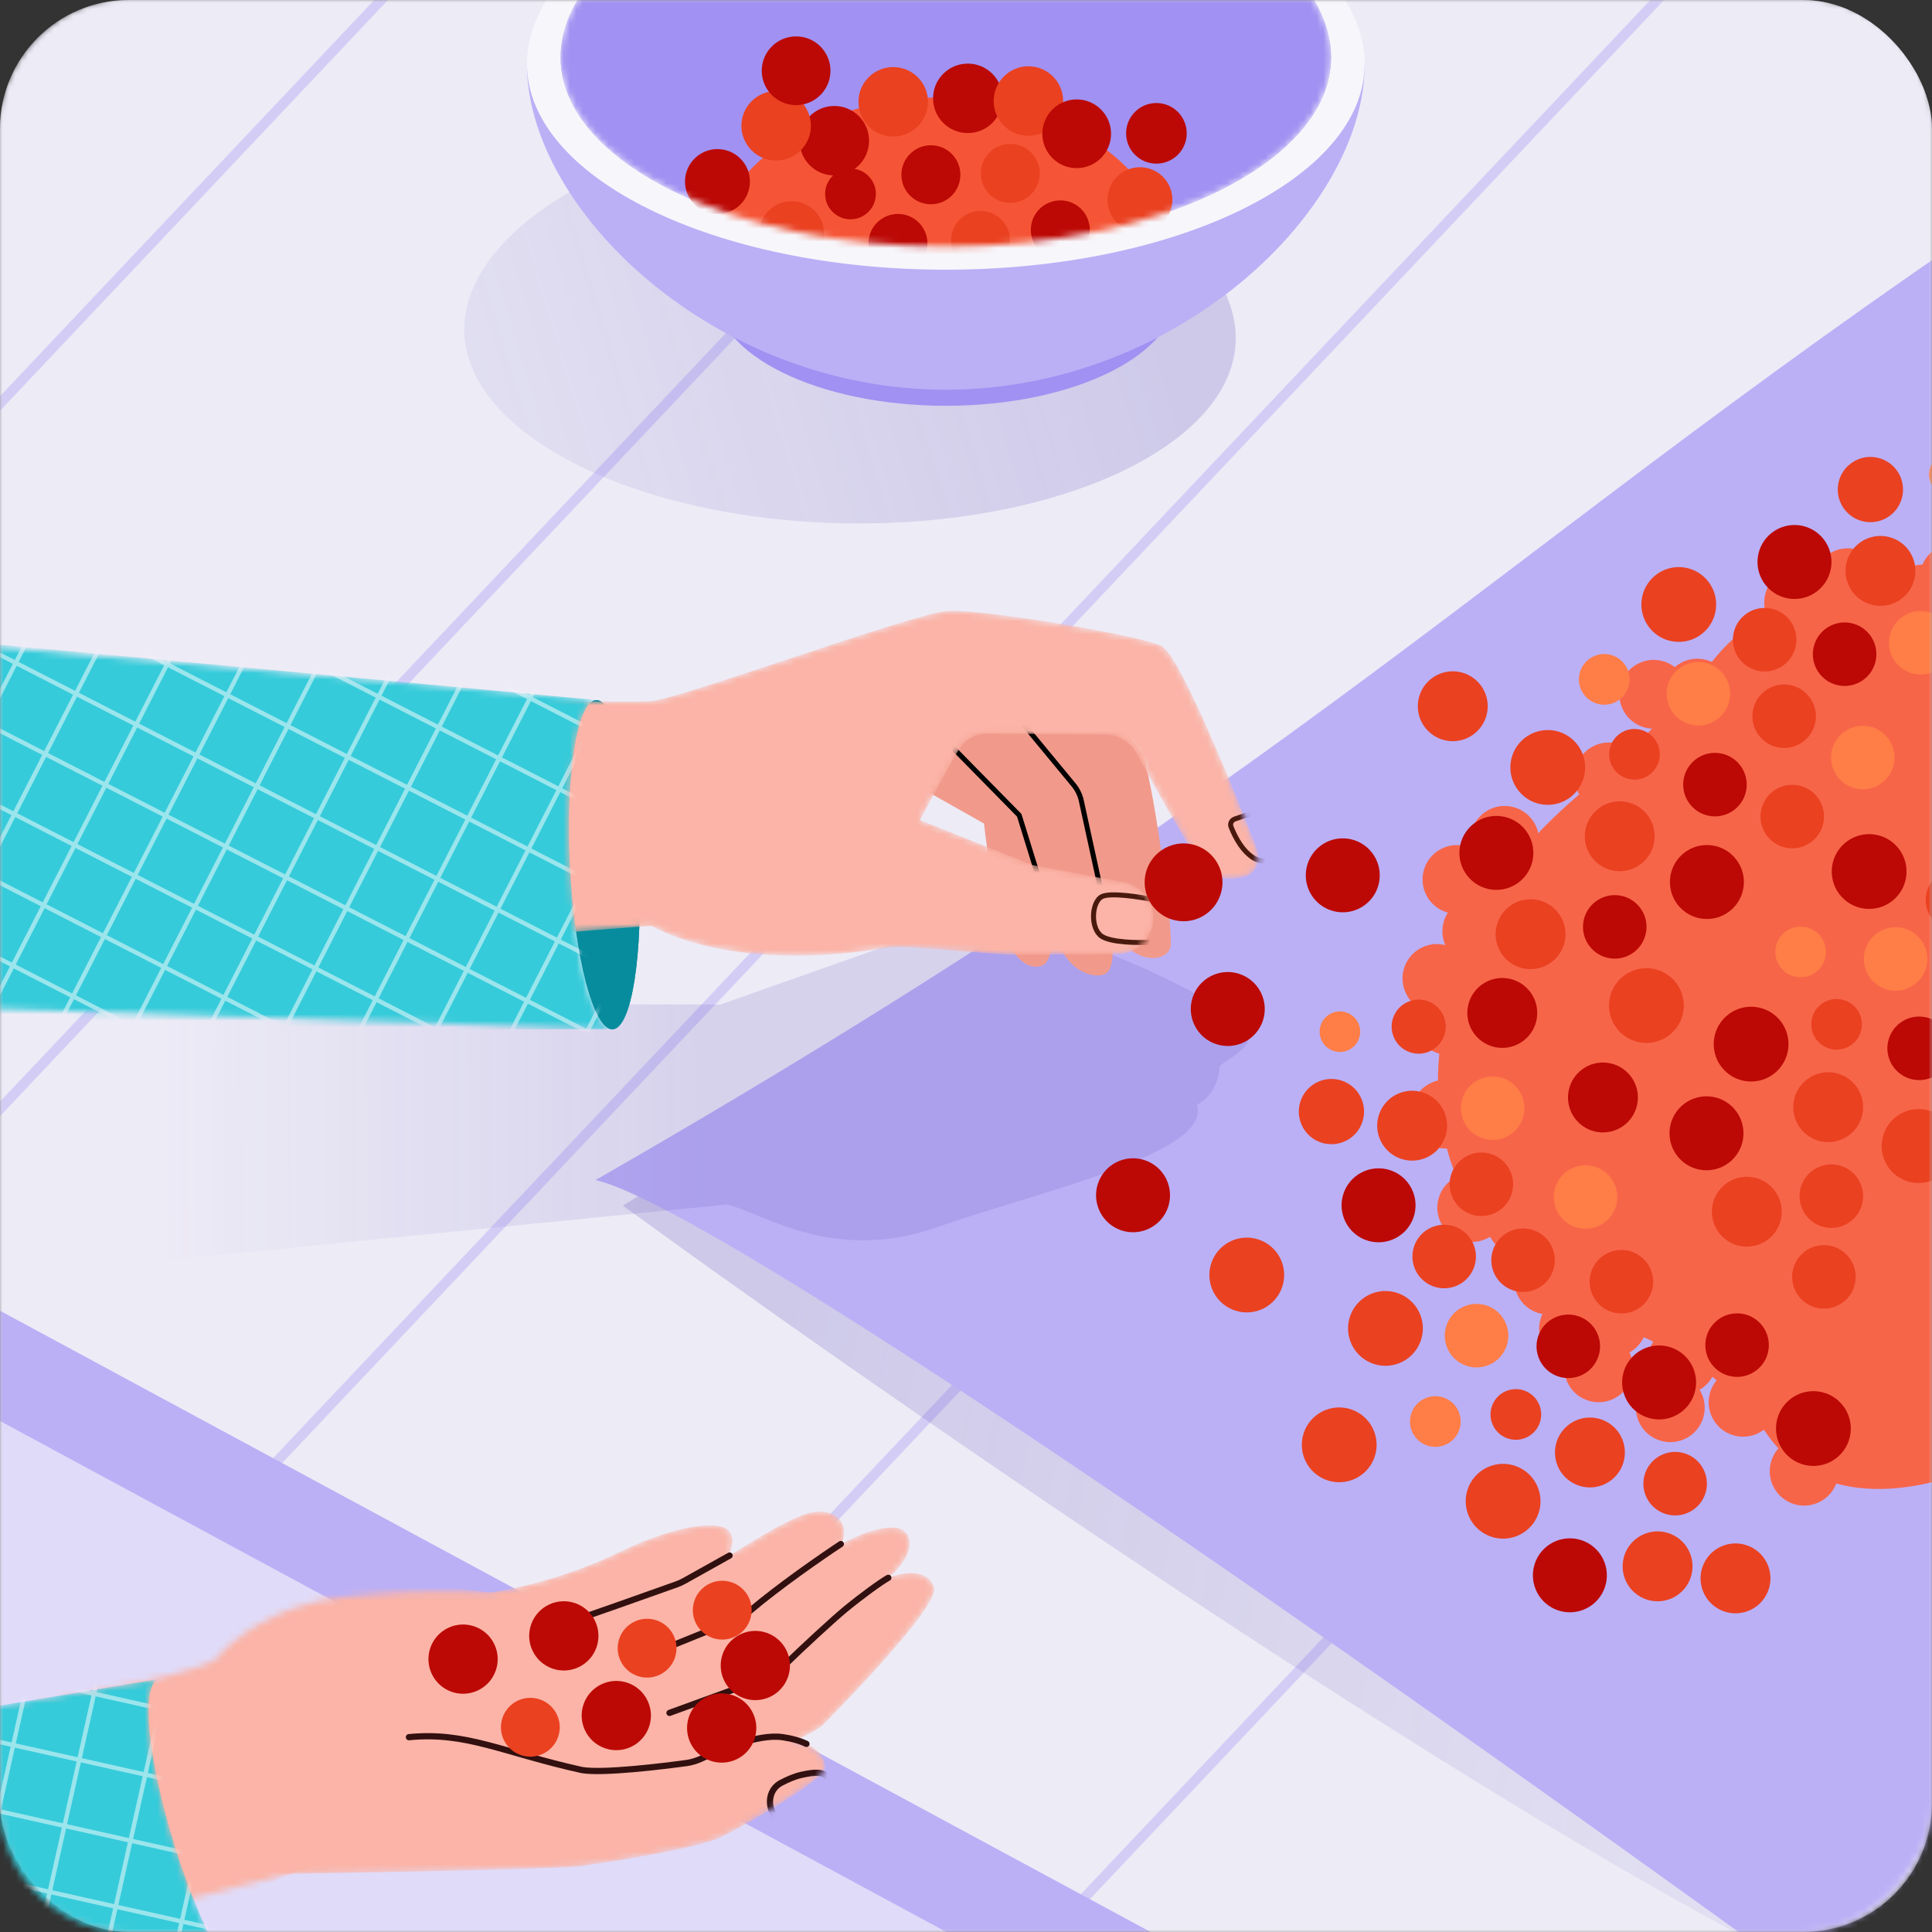 <svg xmlns="http://www.w3.org/2000/svg" width="300" height="300" viewBox="0 0 300 300" fill="none"><rect x="0" y="0" width="300" height="300" fill="#333333" stroke="none"/><mask id="mask0_380_4683" style="mask-type:alpha" maskUnits="userSpaceOnUse" x="0" y="0" width="300" height="300"><rect width="300" height="300" rx="20" fill="#FAF9FE"></rect></mask><g mask="url(#mask0_380_4683)"><rect width="300" height="300" rx="20" fill="#EDEBF6"></rect></g><mask id="mask1_380_4683" style="mask-type:alpha" maskUnits="userSpaceOnUse" x="0" y="0" width="300" height="300"><rect width="300" height="300" rx="20" transform="matrix(-1 0 0 1 300 0)" fill="#FAF9FE"></rect></mask><g mask="url(#mask1_380_4683)"><rect width="300" height="300" rx="20" fill="#EDEBF6"></rect><path opacity="0.5" d="M-91.433 268.992L225.588 -66.645" stroke="#BBB0F6" stroke-width="1.554" stroke-linecap="round" stroke-linejoin="round"></path><path opacity="0.5" d="M-148.922 220.318L168.099 -115.319" stroke="#BBB0F6" stroke-width="1.554" stroke-linecap="round" stroke-linejoin="round"></path><path opacity="0.5" d="M-14.145 287.418L302.876 -48.219" stroke="#BBB0F6" stroke-width="1.554" stroke-linecap="round" stroke-linejoin="round"></path><path opacity="0.5" d="M63.143 305.844L380.164 -29.793" stroke="#BBB0F6" stroke-width="1.554" stroke-linecap="round" stroke-linejoin="round"></path><path opacity="0.5" d="M140.43 324.271L457.451 -11.366" stroke="#BBB0F6" stroke-width="1.554" stroke-linecap="round" stroke-linejoin="round"></path><path opacity="0.2" d="M72.083 50.95C71.84 67.197 98.462 80.768 131.544 81.262C164.627 81.757 191.642 68.987 191.885 52.741C192.128 36.495 165.548 20.089 132.466 19.594C99.383 19.1 72.325 34.704 72.083 50.95Z" fill="url(#paint0_linear_380_4683)"></path><path opacity="0.2" d="M96.728 187.216L126.874 168.477L273.203 302.083C218.769 273.395 132.872 213.551 96.728 187.216Z" fill="url(#paint1_linear_380_4683)"></path><path d="M92.48 183.239C209.893 115.837 235.745 81.549 329.089 20.896C422.433 -39.756 385.755 383.988 286.295 311.809C186.835 239.631 108.249 186.778 92.48 183.239Z" fill="#BBB0F6"></path><path opacity="0.15" d="M112.925 187.028L-13.677 199.588L6.717 155.971L111.897 155.971L140.198 145.98C143.766 144.721 147.55 144.183 151.319 144.529C157.538 145.099 167.2 146.211 171.721 147.919C181.627 151.661 192.86 157.856 193.815 160C194.868 162.365 191.085 164.271 189.404 165.461C189.236 169.157 186.954 171.062 185.834 171.552C188.354 179.113 160.807 185.15 145.606 190.537C129.453 196.261 118.558 188.42 112.925 187.028Z" fill="url(#paint2_linear_380_4683)"></path><path d="M266.044 102.497C277.976 87.407 306.11 85.974 318.685 87.144L312.105 225.327C303.624 230.299 284.205 236.733 274.379 222.695C262.096 205.148 244.092 206.802 234.915 196.513C220.439 180.282 220.172 162 230.261 141.821C239.058 124.226 250.131 122.622 266.044 102.497Z" fill="#F76549"></path><circle cx="233.277" cy="138.027" r="5.342" transform="rotate(-28.083 233.277 138.027)" fill="#F76549"></circle><circle cx="249.814" cy="120.638" r="5.342" transform="rotate(-28.083 249.814 120.638)" fill="#F76549"></circle><circle cx="233.642" cy="130.488" r="5.342" transform="rotate(-28.083 233.642 130.488)" fill="#F76549"></circle><circle cx="263.555" cy="107.627" r="5.342" transform="rotate(-28.083 263.555 107.627)" fill="#F76549"></circle><circle cx="256.786" cy="107.81" r="5.342" transform="rotate(-28.083 256.786 107.81)" fill="#F76549"></circle><circle cx="226.234" cy="136.566" r="5.342" transform="rotate(-28.083 226.234 136.566)" fill="#F76549"></circle><circle cx="279.289" cy="93.573" r="5.342" transform="rotate(-28.083 279.289 93.573)" fill="#F76549"></circle><circle cx="223.123" cy="151.934" r="5.342" transform="rotate(-28.083 223.123 151.934)" fill="#F76549"></circle><circle cx="259.363" cy="218.593" r="5.342" transform="rotate(-28.083 259.363 218.593)" fill="#F76549"></circle><circle cx="286.902" cy="90.482" r="5.342" transform="rotate(-28.083 286.902 90.482)" fill="#F76549"></circle><circle cx="303.439" cy="89.752" r="5.342" transform="rotate(-28.083 303.439 89.752)" fill="#F76549"></circle><circle cx="228.53" cy="187.523" r="5.342" transform="rotate(-28.083 228.53 187.523)" fill="#F76549"></circle><circle cx="240.448" cy="198.778" r="5.342" transform="rotate(-28.083 240.448 198.778)" fill="#F76549"></circle><circle cx="244.339" cy="206.317" r="5.342" transform="rotate(-28.083 244.339 206.317)" fill="#F76549"></circle><circle cx="250.419" cy="205.344" r="5.342" transform="rotate(-28.083 250.419 205.344)" fill="#F76549"></circle><circle cx="248.231" cy="212.398" r="5.342" transform="rotate(-28.083 248.231 212.398)" fill="#F76549"></circle><circle cx="261.234" cy="211.182" r="5.342" transform="rotate(-28.083 261.234 211.182)" fill="#F76549"></circle><circle cx="270.661" cy="217.748" r="5.342" transform="rotate(-28.083 270.661 217.748)" fill="#F76549"></circle><circle cx="280.145" cy="228.45" r="5.342" transform="rotate(-28.083 280.145 228.45)" fill="#F76549"></circle><circle cx="224.45" cy="172.998" r="5.342" transform="rotate(-28.083 224.45 172.998)" fill="#F76549"></circle><circle cx="224.936" cy="158.472" r="5.342" transform="rotate(-28.083 224.936 158.472)" fill="#F76549"></circle><circle cx="229.315" cy="144.609" r="5.342" transform="rotate(-28.083 229.315 144.609)" fill="#F76549"></circle><path d="M111.033 45.415C111.033 55.133 127.076 63.011 146.865 63.011C166.655 63.011 182.698 55.133 182.698 45.415C182.698 35.696 166.655 26.122 146.865 26.122C127.076 26.122 111.033 35.696 111.033 45.415Z" fill="#A191F2"></path><path d="M81.828 10.001C81.828 32.55 110.946 60.515 146.866 60.515C182.786 60.515 211.904 32.55 211.904 10.001L146.866 10.001L81.828 10.001Z" fill="#BBB0F6"></path><path d="M81.828 9.939C81.828 27.578 110.946 41.878 146.866 41.878C182.786 41.878 211.904 27.578 211.904 9.939C211.904 -7.7 182.786 -25.078 146.866 -25.078C110.946 -25.078 81.828 -7.7 81.828 9.939Z" fill="#F7F6FB"></path><mask id="mask2_380_4683" style="mask-type:alpha" maskUnits="userSpaceOnUse" x="87" y="-24" width="120" height="63"><path d="M87.048 8.915C87.048 25.138 113.829 38.29 146.866 38.29C179.902 38.29 206.684 25.138 206.684 8.915C206.684 -7.309 179.902 -23.292 146.866 -23.292C113.829 -23.292 87.048 -7.309 87.048 8.915Z" fill="#8A79E2"></path></mask><g mask="url(#mask2_380_4683)"><path d="M87.048 8.915C87.048 25.138 113.829 38.29 146.866 38.29C179.902 38.29 206.684 25.138 206.684 8.915C206.684 -7.309 179.902 -23.292 146.866 -23.292C113.829 -23.292 87.048 -7.309 87.048 8.915Z" fill="#8A79E2"></path><path d="M87.048 8.915C87.048 25.138 113.829 38.29 146.866 38.29C179.902 38.29 206.684 25.138 206.684 8.915C206.684 -7.309 179.902 -23.292 146.866 -23.292C113.829 -23.292 87.048 -7.309 87.048 8.915Z" fill="#A191F2"></path><path d="M111.032 38.366C111.032 50.069 126.642 59.557 145.898 59.557C165.154 59.557 180.764 50.069 180.764 38.366C180.764 26.663 165.154 15.134 145.898 15.134C126.642 15.134 111.032 26.663 111.032 38.366Z" fill="#F55536"></path><circle cx="144.549" cy="27.137" r="4.582" transform="rotate(90.187 144.549 27.137)" fill="#BC0905"></circle><circle cx="152.261" cy="37.334" r="4.582" transform="rotate(90.187 152.261 37.334)" fill="#EA4121"></circle><circle cx="156.877" cy="26.921" r="4.582" transform="rotate(90.187 156.877 26.921)" fill="#EA4121"></circle><circle cx="139.434" cy="37.803" r="4.582" transform="rotate(90.187 139.434 37.803)" fill="#BC0905"></circle><circle cx="150.28" cy="15.27" r="5.395" transform="rotate(90.187 150.28 15.27)" fill="#BC0905"></circle><circle cx="129.552" cy="21.849" r="5.395" transform="rotate(90.187 129.552 21.849)" fill="#BC0905"></circle><circle cx="159.689" cy="15.691" r="5.395" transform="rotate(90.187 159.689 15.691)" fill="#EA4121"></circle><circle cx="138.698" cy="15.809" r="5.395" transform="rotate(90.187 138.698 15.809)" fill="#EA4121"></circle><circle cx="120.52" cy="19.533" r="5.395" transform="rotate(90.187 120.52 19.533)" fill="#EA4121"></circle><circle cx="164.648" cy="35.696" r="4.582" transform="rotate(90.187 164.648 35.696)" fill="#BC0905"></circle><circle cx="167.189" cy="20.773" r="5.335" transform="rotate(90.187 167.189 20.773)" fill="#BC0905"></circle><circle cx="123.618" cy="10.986" r="5.335" transform="rotate(90.187 123.618 10.986)" fill="#BC0905"></circle><circle cx="174.286" cy="41.189" r="4.582" transform="rotate(90.187 174.286 41.189)" fill="#FF7D46"></circle><circle cx="177.008" cy="31.009" r="5.041" transform="rotate(90.187 177.008 31.009)" fill="#EA4121"></circle><circle cx="122.919" cy="36.279" r="5.041" transform="rotate(90.187 122.919 36.279)" fill="#EA4121"></circle><circle cx="104.08" cy="39.428" r="5.041" transform="rotate(90.187 104.08 39.428)" fill="#EA4121"></circle><circle cx="111.408" cy="28.193" r="5.041" transform="rotate(90.187 111.408 28.193)" fill="#BC0905"></circle><circle cx="179.566" cy="20.704" r="4.707" transform="rotate(90.187 179.566 20.704)" fill="#BC0905"></circle><circle cx="132.065" cy="30.113" r="3.941" transform="rotate(90.187 132.065 30.113)" fill="#BC0905"></circle><circle cx="189.114" cy="35.501" r="3.902" transform="rotate(90.187 189.114 35.501)" fill="#EA4121"></circle></g><circle cx="229.276" cy="207.4" r="4.933" transform="rotate(-21.044 229.276 207.4)" fill="#FF7D46"></circle><circle cx="260.116" cy="230.384" r="4.933" transform="rotate(-21.044 260.116 230.384)" fill="#EA4121"></circle><circle cx="236.501" cy="195.685" r="4.933" transform="rotate(-21.044 236.501 195.685)" fill="#EA4121"></circle><circle cx="246.2" cy="185.872" r="4.933" transform="rotate(-21.044 246.2 185.872)" fill="#FF7D46"></circle><circle cx="224.251" cy="195.112" r="4.933" transform="rotate(-21.044 224.251 195.112)" fill="#EA4121"></circle><circle cx="243.525" cy="209.058" r="4.933" transform="rotate(-21.044 243.525 209.058)" fill="#BC0905"></circle><circle cx="215.132" cy="206.274" r="5.808" transform="rotate(-21.044 215.132 206.274)" fill="#EA4121"></circle><circle cx="207.952" cy="224.354" r="5.808" transform="rotate(-21.044 207.952 224.354)" fill="#EA4121"></circle><circle cx="193.597" cy="197.982" r="5.808" transform="rotate(-21.044 193.597 197.982)" fill="#EA4121"></circle><circle cx="233.402" cy="233.114" r="5.808" transform="rotate(-21.044 233.402 233.114)" fill="#EA4121"></circle><circle cx="230.029" cy="183.892" r="4.933" transform="rotate(-21.044 230.029 183.892)" fill="#EA4121"></circle><circle cx="251.77" cy="199.026" r="4.933" transform="rotate(-21.044 251.77 199.026)" fill="#EA4121"></circle><circle cx="214.063" cy="187.16" r="5.744" transform="rotate(-21.044 214.063 187.16)" fill="#BC0905"></circle><circle cx="190.648" cy="156.679" r="5.744" transform="rotate(-21.044 190.648 156.679)" fill="#BC0905"></circle><circle cx="175.938" cy="185.6" r="5.744" transform="rotate(-21.044 175.938 185.6)" fill="#BC0905"></circle><circle cx="257.627" cy="214.666" r="5.744" transform="rotate(-21.044 257.627 214.666)" fill="#BC0905"></circle><circle cx="243.769" cy="244.615" r="5.744" transform="rotate(-21.044 243.769 244.615)" fill="#BC0905"></circle><circle cx="231.782" cy="172.079" r="4.933" transform="rotate(-21.044 231.782 172.079)" fill="#FF7D46"></circle><circle cx="219.277" cy="174.796" r="5.428" transform="rotate(-21.044 219.277 174.796)" fill="#EA4121"></circle><circle cx="246.884" cy="225.541" r="5.428" transform="rotate(-21.044 246.884 225.541)" fill="#EA4121"></circle><circle cx="257.388" cy="243.22" r="5.428" transform="rotate(-21.044 257.388 243.22)" fill="#EA4121"></circle><circle cx="269.489" cy="245.089" r="5.428" transform="rotate(-21.044 269.489 245.089)" fill="#EA4121"></circle><circle cx="206.744" cy="172.606" r="5.067" transform="rotate(-21.044 206.744 172.606)" fill="#EA4121"></circle><circle cx="235.381" cy="219.636" r="3.934" transform="rotate(-21.044 235.381 219.636)" fill="#EA4121"></circle><circle cx="222.879" cy="220.734" r="3.934" transform="rotate(-21.044 222.879 220.734)" fill="#FF7D46"></circle><circle cx="220.293" cy="159.417" r="4.201" transform="rotate(-21.044 220.293 159.417)" fill="#EA4121"></circle><circle cx="208.062" cy="160.2" r="3.146" transform="rotate(-21.044 208.062 160.2)" fill="#FF7D46"></circle><circle cx="294.35" cy="148.911" r="4.933" transform="rotate(47.565 294.35 148.911)" fill="#FF7D46"></circle><circle cx="283.217" cy="198.275" r="4.933" transform="rotate(47.565 283.217 198.275)" fill="#EA4121"></circle><circle cx="269.734" cy="208.87" r="4.933" transform="rotate(47.565 269.734 208.87)" fill="#BC0905"></circle><circle cx="284.369" cy="185.741" r="4.933" transform="rotate(47.565 284.369 185.741)" fill="#EA4121"></circle><circle cx="303.958" cy="139.751" r="4.933" transform="rotate(47.565 303.958 139.751)" fill="#EA4121"></circle><circle cx="298.003" cy="162.783" r="4.933" transform="rotate(47.565 298.003 162.783)" fill="#BC0905"></circle><circle cx="290.239" cy="135.331" r="5.808" transform="rotate(47.565 290.239 135.331)" fill="#BC0905"></circle><circle cx="271.912" cy="162.131" r="5.808" transform="rotate(47.565 271.912 162.131)" fill="#BC0905"></circle><circle cx="306.689" cy="110.95" r="5.808" transform="rotate(47.565 306.689 110.95)" fill="#EA4121"></circle><circle cx="255.652" cy="156.142" r="5.808" transform="rotate(47.565 255.652 156.142)" fill="#EA4121"></circle><circle cx="281.585" cy="221.824" r="5.808" transform="rotate(47.565 281.585 221.824)" fill="#BC0905"></circle><circle cx="307.646" cy="127.363" r="5.744" transform="rotate(47.565 307.646 127.363)" fill="#BC0905"></circle><circle cx="297.924" cy="177.96" r="5.744" transform="rotate(47.565 297.924 177.96)" fill="#EA4121"></circle><circle cx="264.983" cy="175.978" r="5.744" transform="rotate(47.565 264.983 175.978)" fill="#BC0905"></circle><circle cx="283.879" cy="171.922" r="5.428" transform="rotate(47.565 283.879 171.922)" fill="#EA4121"></circle><circle cx="271.249" cy="188.151" r="5.428" transform="rotate(47.565 271.249 188.151)" fill="#EA4121"></circle><circle cx="248.905" cy="170.416" r="5.428" transform="rotate(47.565 248.905 170.416)" fill="#BC0905"></circle><circle cx="233.274" cy="157.288" r="5.428" transform="rotate(47.565 233.274 157.288)" fill="#BC0905"></circle><circle cx="285.183" cy="159.058" r="3.934" transform="rotate(47.565 285.183 159.058)" fill="#EA4121"></circle><circle cx="279.601" cy="147.817" r="3.934" transform="rotate(47.565 279.601 147.817)" fill="#FF7D46"></circle><circle cx="263.727" cy="107.722" r="4.933" transform="rotate(51.996 263.727 107.722)" fill="#FF7D46"></circle><circle cx="250.739" cy="143.926" r="4.933" transform="rotate(51.996 250.739 143.926)" fill="#BC0905"></circle><circle cx="277.04" cy="111.216" r="4.933" transform="rotate(51.996 277.04 111.216)" fill="#EA4121"></circle><circle cx="289.256" cy="117.63" r="4.933" transform="rotate(51.996 289.256 117.63)" fill="#FF7D46"></circle><circle cx="274.015" cy="99.331" r="4.933" transform="rotate(51.996 274.015 99.331)" fill="#EA4121"></circle><circle cx="266.298" cy="121.835" r="4.933" transform="rotate(51.996 266.298 121.835)" fill="#BC0905"></circle><circle cx="260.677" cy="93.865" r="5.808" transform="rotate(51.996 260.677 93.865)" fill="#EA4121"></circle><circle cx="240.336" cy="119.168" r="5.808" transform="rotate(51.996 240.336 119.168)" fill="#EA4121"></circle><circle cx="286.432" cy="101.584" r="4.933" transform="rotate(51.996 286.432 101.584)" fill="#BC0905"></circle><circle cx="278.299" cy="126.795" r="4.933" transform="rotate(51.996 278.299 126.795)" fill="#EA4121"></circle><circle cx="278.648" cy="87.265" r="5.744" transform="rotate(51.996 278.648 87.265)" fill="#BC0905"></circle><circle cx="265.047" cy="136.96" r="5.744" transform="rotate(51.996 265.047 136.96)" fill="#BC0905"></circle><circle cx="232.358" cy="132.439" r="5.744" transform="rotate(51.996 232.358 132.439)" fill="#BC0905"></circle><circle cx="208.504" cy="135.921" r="5.744" transform="rotate(51.996 208.504 135.921)" fill="#BC0905"></circle><circle cx="298.244" cy="99.817" r="4.933" transform="rotate(51.996 298.244 99.817)" fill="#FF7D46"></circle><circle cx="291.997" cy="88.648" r="5.428" transform="rotate(51.996 291.997 88.648)" fill="#EA4121"></circle><circle cx="251.511" cy="129.855" r="5.428" transform="rotate(51.996 251.511 129.855)" fill="#EA4121"></circle><circle cx="225.586" cy="109.665" r="5.428" transform="rotate(51.996 225.586 109.665)" fill="#EA4121"></circle><circle cx="237.665" cy="145.059" r="5.428" transform="rotate(51.996 237.665 145.059)" fill="#EA4121"></circle><circle cx="290.435" cy="76.019" r="5.067" transform="rotate(51.996 290.435 76.019)" fill="#EA4121"></circle><circle cx="253.803" cy="117.13" r="3.934" transform="rotate(51.996 253.803 117.13)" fill="#EA4121"></circle><circle cx="249.107" cy="105.491" r="3.934" transform="rotate(51.996 249.107 105.491)" fill="#FF7D46"></circle><circle cx="302.686" cy="73.663" r="3.146" transform="rotate(51.996 302.686 73.663)" fill="#FF7D46"></circle><path d="M-6.156 321.464L-62.304 169.888L247.959 337.41L-6.156 321.464Z" fill="#BBB0F6"></path><path d="M1.592 342.77L-54.556 191.195L255.707 358.717L1.592 342.77Z" fill="#E0DBF8"></path><mask id="mask3_380_4683" style="mask-type:alpha" maskUnits="userSpaceOnUse" x="-10" y="234" width="156" height="71"><path d="M33.343 257.808C26.509 261.205 6.468 263.745 -9.185 268.186L-8.124 304.309C7.616 300.568 46.596 290.432 46.596 290.432C55.463 286.422 85.992 281.976 97.162 281.921C106.656 277.951 126.058 269.593 127.713 267.923C129.782 265.834 146.012 249.37 145.024 246.469C144.008 243.484 140.199 244.098 137.884 245.05C140.266 243.078 142.445 239.807 140.511 237.838C138.965 236.262 133.874 237.85 130.539 239.887C131.975 237.304 130.41 234.26 126.456 234.768C123.292 235.174 116.443 239.611 113.001 241.746C113.796 240.321 114.228 238.303 112.777 237.366C111.272 236.393 105.698 236.443 96.19 241.027C86.683 245.612 77.907 247.078 76.17 247.241C74.433 247.404 67.001 246.476 53.383 247.971C42.489 249.168 35.83 254.774 33.343 257.808Z" fill="#DB8D8D"></path></mask><g mask="url(#mask3_380_4683)"><path d="M26.346 256.352C19.512 259.748 6.468 263.745 -9.185 268.186L-7.093 312.964C4.586 307.131 46.596 290.432 46.596 290.432C55.463 286.422 85.992 281.976 97.162 281.921C106.656 277.951 126.058 269.593 127.713 267.923C129.782 265.834 146.012 249.37 145.024 246.469C144.008 243.484 140.199 244.098 137.884 245.05C140.266 243.078 142.445 239.807 140.511 237.838C138.965 236.262 133.874 237.85 130.539 239.887C131.975 237.304 130.41 234.26 126.456 234.768C123.292 235.174 116.443 239.611 113.001 241.746C113.796 240.321 114.228 238.303 112.777 237.366C111.272 236.393 105.698 236.443 96.19 241.027C86.683 245.612 77.907 247.078 76.17 247.241C74.433 247.404 61.042 244.259 47.424 245.754C36.53 246.95 28.833 253.318 26.346 256.352Z" fill="#FBB4A7"></path></g><mask id="mask4_380_4683" style="mask-type:alpha" maskUnits="userSpaceOnUse" x="-24" y="260" width="64" height="64"><path d="M-10.442 266.597L24.828 260.683L24.83 260.691C24.76 260.7 24.692 260.714 24.625 260.735C21.806 261.618 22.944 273.266 27.167 286.752C31.332 300.051 36.942 310.171 39.8 309.603L-23.813 323.841L-10.442 266.597Z" fill="#36CBDA"></path><path d="M39.854 309.591L39.943 309.571L39.941 309.565C39.934 309.567 39.926 309.57 39.919 309.572C39.898 309.579 39.876 309.585 39.854 309.591Z" fill="#36CBDA"></path></mask><g mask="url(#mask4_380_4683)"><path d="M-10.442 266.597L24.828 260.683L24.83 260.691C24.76 260.7 24.692 260.714 24.625 260.735C21.806 261.618 22.944 273.266 27.167 286.752C31.332 300.051 36.942 310.171 39.8 309.603L-23.813 323.841L-10.442 266.597Z" fill="#36CBDA"></path><path d="M39.854 309.591L39.943 309.571L39.941 309.565C39.934 309.567 39.926 309.57 39.919 309.572C39.898 309.579 39.876 309.585 39.854 309.591Z" fill="#36CBDA"></path><g opacity="0.5"><path d="M-92.125 292.969L67.623 328.711" stroke="white" stroke-width="0.675" stroke-linecap="round"></path><path d="M-89.831 282.716L69.917 318.458" stroke="white" stroke-width="0.675" stroke-linecap="round"></path><path d="M-87.536 272.461L72.212 308.203" stroke="white" stroke-width="0.675" stroke-linecap="round"></path><path d="M-85.243 262.208L74.505 297.95" stroke="white" stroke-width="0.675" stroke-linecap="round"></path><path d="M-82.947 251.953L76.801 287.695" stroke="white" stroke-width="0.675" stroke-linecap="round"></path><path d="M-80.653 241.698L79.095 277.44" stroke="white" stroke-width="0.675" stroke-linecap="round"></path><path d="M-78.359 231.445L81.389 267.187" stroke="white" stroke-width="0.675" stroke-linecap="round"></path><path d="M3.933 214.439L-31.809 374.187" stroke="white" stroke-width="0.675" stroke-linecap="round"></path><path d="M14.187 216.733L-21.555 376.482" stroke="white" stroke-width="0.675" stroke-linecap="round"></path><path d="M24.441 219.027L-11.301 378.775" stroke="white" stroke-width="0.675" stroke-linecap="round"></path><path d="M34.695 221.322L-1.047 381.07" stroke="white" stroke-width="0.675" stroke-linecap="round"></path><path d="M44.949 223.616L9.207 383.364" stroke="white" stroke-width="0.675" stroke-linecap="round"></path><path d="M55.203 225.91L19.461 385.659" stroke="white" stroke-width="0.675" stroke-linecap="round"></path><path d="M65.458 228.203L29.716 387.952" stroke="white" stroke-width="0.675" stroke-linecap="round"></path><path d="M75.712 230.498L39.97 390.246" stroke="white" stroke-width="0.675" stroke-linecap="round"></path></g></g><mask id="mask5_380_4683" style="mask-type:alpha" maskUnits="userSpaceOnUse" x="42" y="269" width="87" height="22"><path d="M90.347 274.85C67.806 267.273 60.155 269.487 52.94 272.325C52.94 272.325 43.678 285.081 42.71 290.994C42.71 290.994 85.675 290.339 89.954 289.785C94.232 289.23 108.453 287.005 112.037 285.233C115.62 283.461 128.05 276.388 128.121 274.51C128.191 272.632 126.377 270.444 121.49 269.742C116.603 269.039 107.87 273.588 107.87 273.588C107.87 273.588 94.447 275.551 90.347 274.85Z" fill="#DB8D8D"></path></mask><g mask="url(#mask5_380_4683)"><path d="M90.347 274.85C67.806 267.273 60.155 269.487 52.94 272.325C52.94 272.325 43.678 285.081 42.71 290.994C42.71 290.994 85.675 290.339 89.954 289.785C94.232 289.23 108.453 287.005 112.037 285.233C115.62 283.461 128.05 276.388 128.121 274.51C128.191 272.632 126.377 270.444 121.49 269.742C116.603 269.039 107.87 273.588 107.87 273.588C107.87 273.588 94.447 275.551 90.347 274.85Z" fill="#FBB4A7"></path><path d="M128.265 275.837C127.901 275.185 126.639 275.097 124.392 275.612C123.361 275.848 122.251 276.332 121.251 276.863C119.582 277.75 119.125 279.832 120 281.507L120.953 283.332" stroke="#321010" stroke-width="0.968" stroke-linecap="round"></path></g><path d="M63.499 269.748C72.419 268.87 78.038 272.116 90.346 274.85C93.668 275.418 103.109 274.238 106.574 273.769C107.433 273.653 108.259 273.383 109.044 273.013C111.591 271.813 117.698 269.197 121.49 269.742C123.025 269.963 124.257 270.33 125.222 270.788" stroke="#321010" stroke-width="0.968" stroke-linecap="round"></path><path d="M137.936 245C136.793 245.625 133.716 247.875 131.334 249.835C129.265 251.538 124.57 255.885 121.581 258.797C120.767 259.589 119.801 260.209 118.733 260.598L103.961 265.978" stroke="#321010" stroke-width="0.968" stroke-linecap="round"></path><path d="M130.562 239.757C127.617 241.695 120.964 246.302 116.414 250.167C115.742 250.738 114.993 251.21 114.176 251.542C109.612 253.396 101.584 256.644 98.144 257.987" stroke="#321010" stroke-width="0.968" stroke-linecap="round"></path><path d="M113.291 241.547L106.238 245.486C105.859 245.698 105.465 245.876 105.056 246.022C100.363 247.689 91.213 250.956 88.177 251.929" stroke="#321010" stroke-width="0.968" stroke-linecap="round"></path><circle cx="82.35" cy="268.204" r="4.567" transform="rotate(-25.204 82.35 268.204)" fill="#EA4121"></circle><circle cx="112.15" cy="250.027" r="4.567" transform="rotate(-25.204 112.15 250.027)" fill="#EA4121"></circle><circle cx="87.55" cy="254.018" r="5.377" transform="rotate(-25.204 87.55 254.018)" fill="#BC0905"></circle><circle cx="100.482" cy="255.93" r="4.567" transform="rotate(-25.204 100.482 255.93)" fill="#EA4121"></circle><circle cx="95.699" cy="266.39" r="5.377" transform="rotate(-25.204 95.699 266.39)" fill="#BC0905"></circle><circle cx="71.906" cy="257.629" r="5.377" transform="rotate(-25.204 71.906 257.629)" fill="#BC0905"></circle><circle cx="117.286" cy="258.621" r="5.377" transform="rotate(-25.204 117.286 258.621)" fill="#BC0905"></circle><circle cx="112.064" cy="268.327" r="5.377" transform="rotate(-25.204 112.064 268.327)" fill="#BC0905"></circle><path d="M177.282 116.985C176.073 115.022 169.258 106.384 166.001 102.31L151.503 105.937L141.563 121.545L152.807 127.883C152.958 129.583 153.627 134.718 155.092 141.658C156.923 150.333 160.673 150.622 162.043 149.824C163.139 149.184 163.68 145.943 163.533 143.767C165.101 151.634 170.897 152.259 172.016 150.919C173.135 149.58 172.866 146.149 172.216 142.644C175.003 150.11 181.322 149.7 181.773 146.918C182.223 144.137 178.793 119.44 177.282 116.985Z" fill="#F19A8B"></path><path d="M163.552 143.667L158.266 126.594L148.067 116.215" stroke="black" stroke-width="0.775"></path><path d="M171.868 142.501L167.906 124.339C167.708 123.435 167.298 122.59 166.708 121.877L153.767 106.213" stroke="black" stroke-width="0.775"></path><ellipse cx="93.847" cy="134.271" rx="5.35" ry="25.588" transform="rotate(-2.879 93.847 134.271)" fill="#078C9D"></ellipse><ellipse cx="93.847" cy="134.271" rx="5.35" ry="25.588" transform="rotate(-2.879 93.847 134.271)" fill="#078C9D"></ellipse><mask id="mask6_380_4683" style="mask-type:alpha" maskUnits="userSpaceOnUse" x="40" y="94" width="156" height="55"><path d="M101.12 108.882C97.446 109.195 59.043 108.405 40.46 106.966L47.416 147.943L101.122 143.749C111.973 149.52 127.491 148.793 136.001 147.398C137.813 147.101 139.647 146.954 141.479 147.094L156.435 148.241L173.499 148.158C176.08 148.145 178.323 146.379 178.941 143.872C179.714 140.732 177.691 137.587 174.513 136.989L160.349 134.323L142.843 127.349C142.843 127.349 146.281 120.808 148.905 116.37C149.827 114.811 151.523 113.911 153.334 113.923L171.653 114.044C173.71 114.058 175.574 115.246 176.535 117.065C179.388 122.469 183.953 130.243 186.019 133.695C187.811 136.69 190.773 136.793 193.248 136.131C195.095 135.636 195.819 133.551 195.131 131.766C190.672 120.197 182.974 101.558 180.351 100.302C176.758 98.582 152.39 94.564 147.199 94.863C142.008 95.162 105.713 108.49 101.12 108.882Z" fill="#FBB4A7"></path></mask><g mask="url(#mask6_380_4683)"><path d="M101.12 108.882C97.446 109.195 59.043 108.405 40.46 106.966L47.416 147.943L101.122 143.749C111.973 149.52 127.491 148.793 136 147.398C137.813 147.101 139.647 146.954 141.479 147.094L156.435 148.241L173.499 148.158C176.08 148.145 178.323 146.379 178.941 143.872C179.714 140.732 177.691 137.587 174.513 136.989L160.349 134.323L142.843 127.349C142.843 127.349 146.281 120.808 148.905 116.37C149.827 114.811 151.523 113.911 153.334 113.923L171.653 114.044C173.71 114.058 175.574 115.246 176.535 117.065C179.388 122.469 183.953 130.243 186.019 133.695C187.811 136.69 190.773 136.793 193.248 136.131C195.095 135.636 195.819 133.551 195.131 131.766C190.672 120.197 182.974 101.558 180.351 100.302C176.758 98.582 152.39 94.564 147.199 94.863C142.008 95.162 105.713 108.49 101.12 108.882Z" fill="#FBB4A7"></path><path d="M197.074 133.612C196.638 133.763 195.478 133.854 194.326 133.007C193.033 132.057 191.967 130.446 191.155 128.397C190.958 127.899 191.231 127.348 191.738 127.176L194.631 126.19" stroke="#49190E" stroke-width="0.775" stroke-linecap="round"></path><path d="M179.125 139.706C177.021 139.275 172.478 138.572 171.138 139.209C169.463 140.006 169.268 144.181 171.078 145.39C172.525 146.358 176.666 146.42 178.555 146.33" stroke="#49190E" stroke-width="0.775"></path></g><circle cx="183.783" cy="137.008" r="6.044" transform="rotate(-28.083 183.783 137.008)" fill="#BC0905"></circle><mask id="mask7_380_4683" style="mask-type:alpha" maskUnits="userSpaceOnUse" x="-13" y="99" width="109" height="61"><path d="M-10.654 99.582L92.767 108.716L92.768 108.724C92.698 108.715 92.628 108.712 92.558 108.716C89.608 108.864 87.791 120.426 88.501 134.54C89.201 148.458 92.096 159.661 95.006 159.826L-12.805 156.215L-10.654 99.582Z" fill="#36CBDA"></path><path d="M95.061 159.828L95.153 159.831L95.152 159.825C95.145 159.826 95.137 159.826 95.129 159.827C95.106 159.828 95.084 159.828 95.061 159.828Z" fill="#36CBDA"></path></mask><g mask="url(#mask7_380_4683)"><path d="M-13.521 98.866L92.768 108.716L92.768 108.724C92.698 108.715 92.629 108.712 92.559 108.716C89.608 108.864 87.791 120.426 88.501 134.54C89.201 148.458 92.097 159.661 95.007 159.826L-7.787 159.831L-13.521 98.866Z" fill="#36CBDA"></path><path d="M95.061 159.828L95.153 159.831L95.153 159.825C95.145 159.826 95.137 159.826 95.129 159.827C95.107 159.828 95.084 159.828 95.061 159.828Z" fill="#36CBDA"></path><g opacity="0.5"><path d="M-52.494 157.433L93.205 232.057" stroke="white" stroke-width="0.675" stroke-linecap="round"></path><path d="M-47.705 148.081L97.994 222.705" stroke="white" stroke-width="0.675" stroke-linecap="round"></path><path d="M-42.914 138.728L102.785 213.352" stroke="white" stroke-width="0.675" stroke-linecap="round"></path><path d="M-38.124 129.376L107.575 204" stroke="white" stroke-width="0.675" stroke-linecap="round"></path><path d="M-33.334 120.023L112.365 194.648" stroke="white" stroke-width="0.675" stroke-linecap="round"></path><path d="M-28.544 110.671L117.155 185.296" stroke="white" stroke-width="0.675" stroke-linecap="round"></path><path d="M-23.755 101.319L121.944 175.944" stroke="white" stroke-width="0.675" stroke-linecap="round"></path><path d="M-18.964 91.967L126.735 166.591" stroke="white" stroke-width="0.675" stroke-linecap="round"></path><path d="M-14.175 82.615L131.524 157.239" stroke="white" stroke-width="0.675" stroke-linecap="round"></path><path d="M-9.384 73.262L136.315 147.887" stroke="white" stroke-width="0.675" stroke-linecap="round"></path><path d="M-4.593 63.909L141.106 138.534" stroke="white" stroke-width="0.675" stroke-linecap="round"></path><path d="M0.196 54.557L145.895 129.182" stroke="white" stroke-width="0.675" stroke-linecap="round"></path><path d="M4.986 45.205L150.685 119.83" stroke="white" stroke-width="0.675" stroke-linecap="round"></path><path d="M9.776 35.853L155.475 110.478" stroke="white" stroke-width="0.675" stroke-linecap="round"></path><path d="M14.565 26.501L160.264 101.126" stroke="white" stroke-width="0.675" stroke-linecap="round"></path><path d="M18.659 25.181L-55.965 170.88" stroke="white" stroke-width="0.675" stroke-linecap="round"></path><path d="M28.012 29.971L-46.613 175.67" stroke="white" stroke-width="0.675" stroke-linecap="round"></path><path d="M37.364 34.761L-37.26 180.46" stroke="white" stroke-width="0.675" stroke-linecap="round"></path><path d="M46.717 39.551L-27.908 185.25" stroke="white" stroke-width="0.675" stroke-linecap="round"></path><path d="M56.069 44.341L-18.555 190.04" stroke="white" stroke-width="0.675" stroke-linecap="round"></path><path d="M65.422 49.131L-9.203 194.83" stroke="white" stroke-width="0.675" stroke-linecap="round"></path><path d="M74.773 53.921L0.149 199.62" stroke="white" stroke-width="0.675" stroke-linecap="round"></path><path d="M84.125 58.712L9.5 204.411" stroke="white" stroke-width="0.675" stroke-linecap="round"></path><path d="M93.477 63.502L18.852 209.201" stroke="white" stroke-width="0.675" stroke-linecap="round"></path><path d="M102.83 68.292L28.205 213.991" stroke="white" stroke-width="0.675" stroke-linecap="round"></path><path d="M112.182 73.082L37.557 218.781" stroke="white" stroke-width="0.675" stroke-linecap="round"></path><path d="M121.534 77.872L46.91 223.571" stroke="white" stroke-width="0.675" stroke-linecap="round"></path><path d="M130.886 82.662L56.261 228.361" stroke="white" stroke-width="0.675" stroke-linecap="round"></path><path d="M140.239 87.451L65.615 233.15" stroke="white" stroke-width="0.675" stroke-linecap="round"></path><path d="M149.591 92.242L74.966 237.941" stroke="white" stroke-width="0.675" stroke-linecap="round"></path><path d="M158.943 97.032L84.319 242.731" stroke="white" stroke-width="0.675" stroke-linecap="round"></path></g></g></g><defs><linearGradient id="paint0_linear_380_4683" x1="5.669" y1="48.54" x2="164.487" y2="0.59" gradientUnits="userSpaceOnUse"><stop stop-color="#5443B4" stop-opacity="0"></stop><stop offset="1" stop-color="#5443B4"></stop></linearGradient><linearGradient id="paint1_linear_380_4683" x1="371.065" y1="235.28" x2="126.109" y2="182.268" gradientUnits="userSpaceOnUse"><stop stop-color="#5443B4" stop-opacity="0"></stop><stop offset="1" stop-color="#5443B4"></stop></linearGradient><linearGradient id="paint2_linear_380_4683" x1="109.471" y1="159.379" x2="24.831" y2="159.563" gradientUnits="userSpaceOnUse"><stop stop-color="#5443B4"></stop><stop offset="1" stop-color="#5443B4" stop-opacity="0"></stop></linearGradient></defs></svg>